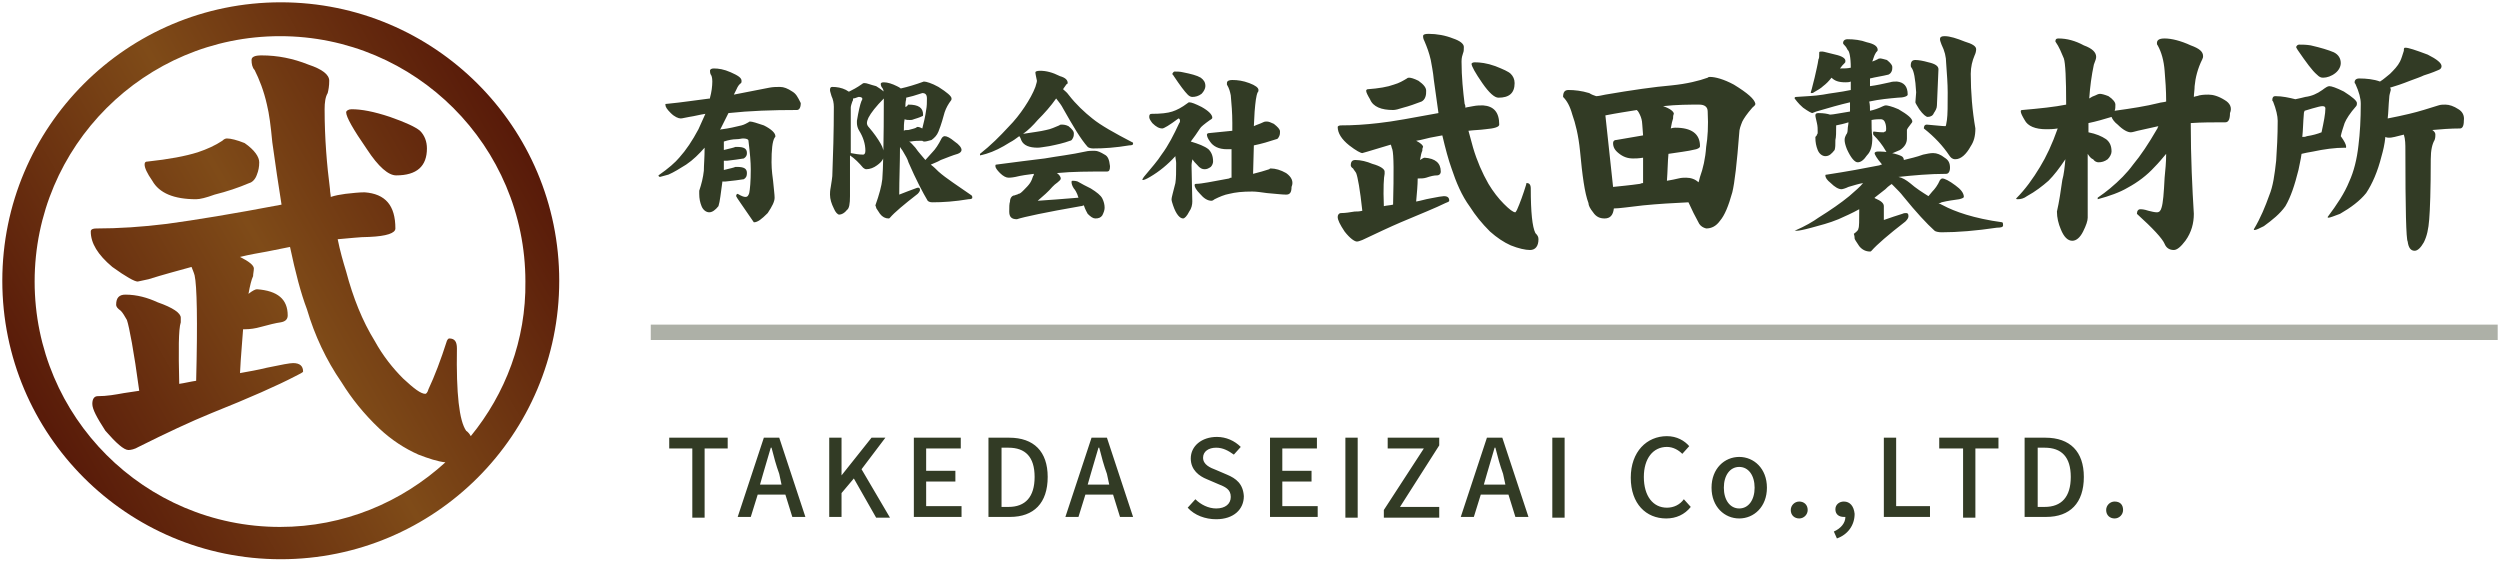 <?xml version="1.0" encoding="utf-8"?>
<!-- Generator: Adobe Illustrator 26.0.3, SVG Export Plug-In . SVG Version: 6.00 Build 0)  -->
<svg version="1.1" id="レイヤー_1" xmlns="http://www.w3.org/2000/svg" xmlns:xlink="http://www.w3.org/1999/xlink" x="0px"
	 y="0px" viewBox="0 0 325 73" style="enable-background:new 0 0 325 73;" xml:space="preserve">
<style type="text/css">
	.st0{fill:url(#SVGID_1_);}
	.st1{fill:#323B25;}
	.st2{opacity:0.4;fill:none;stroke:#323B25;stroke-width:2;stroke-miterlimit:10;}
</style>
<linearGradient id="SVGID_1_" gradientUnits="userSpaceOnUse" x1="5.102" y1="54.615" x2="67.854" y2="18.385">
	<stop  offset="0" style="stop-color:#581A09"/>
	<stop  offset="0.5" style="stop-color:#7F4B18"/>
	<stop  offset="1" style="stop-color:#581A09"/>
</linearGradient>
<path class="st0" d="M50.7,15.2c-2.1-0.7-3.7-1-5-1c-0.4,0-0.7,0.2-0.7,0.4c0,0.6,0.9,2.2,2.7,4.8c1.5,2.3,2.8,3.4,3.8,3.4
	c2.7,0,4-1.2,4-3.5c0-0.9-0.3-1.7-0.9-2.3C54,16.5,52.7,15.9,50.7,15.2z M29.5,18c-0.2,0-0.4,0.1-0.6,0.3c-0.9,0.6-2,1.1-3.2,1.5
	c-1.6,0.5-3.7,0.9-6.5,1.2c-0.3,0-0.4,0.1-0.4,0.4c0,0.4,0.3,1.1,1,2.1c0.9,1.6,2.8,2.4,5.7,2.4c0.5,0,1.3-0.2,2.4-0.6
	c1.6-0.4,3.1-0.9,4.5-1.5c0.4-0.1,0.8-0.5,1-1.1c0.2-0.5,0.3-1,0.3-1.6c0-0.7-0.6-1.6-1.9-2.5C30.8,18.2,30,18,29.5,18z M36.5,0.3
	c-20,0-36.2,16.2-36.2,36.2s16.2,36.2,36.2,36.2s36.2-16.2,36.2-36.2S56.5,0.3,36.5,0.3z M61.2,56.7c-0.1-0.2-0.3-0.5-0.6-0.7
	c-0.9-1.3-1.3-4.8-1.2-10.7c0-0.9-0.3-1.3-1-1.3c-0.1,0-0.2,0.1-0.3,0.3c-0.8,2.5-1.6,4.6-2.4,6.3c-0.1,0.4-0.3,0.6-0.4,0.6
	c-0.6,0-1.5-0.7-2.9-2c-1.3-1.3-2.6-2.9-3.7-4.9c-1.6-2.6-2.8-5.6-3.7-9c-0.4-1.3-0.8-2.7-1.1-4.2c1.4-0.1,2.8-0.3,4.1-0.3
	c2.3-0.1,3.4-0.5,3.4-1.1c0-3-1.3-4.5-4-4.7c-0.7,0-1.6,0.1-2.5,0.2c-0.7,0.1-1.3,0.2-1.9,0.4c0-0.3-0.1-0.6-0.1-1
	c-0.4-3.1-0.7-6.6-0.7-10.4c0-0.9,0.1-1.6,0.4-2.1c0.1-0.4,0.2-0.9,0.2-1.6c0-0.8-0.9-1.5-2.7-2.1c-2-0.8-4-1.2-6.1-1.2
	c-0.9,0-1.3,0.2-1.3,0.6c0,0.5,0.1,1,0.4,1.3c0.6,1.2,1.2,2.7,1.6,4.5c0.3,1.2,0.5,2.8,0.7,4.9c0.4,2.9,0.8,5.6,1.2,8.1
	c-6.3,1.2-11.2,2-14.9,2.5c-3.2,0.4-6.3,0.6-9.2,0.6c-0.4,0-0.7,0.1-0.7,0.4c0,1.5,0.9,3,2.8,4.6c1.8,1.3,2.9,1.9,3.3,1.9l1.4-0.3
	c1.9-0.6,3.8-1.1,5.6-1.6c0.1,0.3,0.3,0.7,0.4,1.1c0.3,1.3,0.4,5.9,0.2,13.7c-0.7,0.1-1.5,0.3-2.2,0.4c-0.1-4.4-0.1-7.1,0.2-8v-0.6
	c0-0.6-1-1.3-3-2c-1.3-0.6-2.7-1-4.2-1c-0.8,0-1.2,0.4-1.2,1.3c0,0.3,0.2,0.5,0.6,0.8c0.3,0.3,0.5,0.7,0.8,1.2
	c0.3,0.9,0.9,4,1.6,9.2c-0.7,0.1-1.4,0.2-2,0.3c-1.1,0.2-2.2,0.4-3.4,0.4c-0.4,0-0.7,0.3-0.7,1c0,0.7,0.6,1.8,1.7,3.5
	c1.4,1.6,2.4,2.5,3,2.5c0.3,0,0.8-0.1,1.3-0.4c3.6-1.8,6.8-3.3,9.5-4.4c5-2,8.6-3.6,10.9-4.8c0.6-0.3,1-0.5,1-0.6
	c0-0.7-0.4-1.1-1.3-1.1c-0.4,0-1.5,0.2-3.4,0.6c-1.2,0.3-2.4,0.5-3.5,0.7c0.1-2.2,0.3-4.1,0.4-5.7c0.1,0,0.2,0,0.3,0
	c0.6,0,1.3-0.1,2-0.3c1.1-0.3,1.9-0.5,2.6-0.6c0.6-0.1,0.9-0.4,0.9-0.9c0-2.1-1.3-3.2-4-3.4c-0.2,0-0.6,0.2-1.1,0.6
	c0.2-1.1,0.4-1.9,0.6-2.3c0-0.3,0.1-0.7,0.1-1c0-0.4-0.6-0.9-1.8-1.5c1.2-0.3,2.4-0.5,3.5-0.7c1-0.2,2-0.4,3-0.6
	c0.7,3.3,1.4,6,2.2,8.1c1,3.4,2.5,6.6,4.5,9.5c1.3,2.1,2.9,4.1,4.9,6c1.6,1.5,3.3,2.6,5.1,3.4c1.3,0.5,2.5,0.9,3.5,1
	c-5.7,5.2-13.2,8.4-21.5,8.4c-17.6,0-31.9-14.3-31.9-31.9c0-17.6,14.3-31.9,31.9-31.9c17.6,0,31.9,14.3,31.9,31.9
	C68.4,44.2,65.7,51.2,61.2,56.7z"/>
<path class="st1" d="M103,11.9c-0.6-0.4-1.1-0.6-1.6-0.6c-0.4,0-0.9,0-1.4,0.1c-1.6,0.3-3.1,0.6-4.6,0.9c0.1-0.2,0.2-0.4,0.3-0.6
	c0.1-0.2,0.2-0.5,0.5-0.8c0.2-0.1,0.2-0.2,0.2-0.4c0-0.4-0.5-0.7-1.4-1.1c-0.9-0.4-1.6-0.5-2.2-0.5c-0.3,0-0.5,0.1-0.5,0.3
	c0,0.1,0,0.3,0.1,0.5c0.1,0.1,0.2,0.4,0.2,0.9c0,0.6-0.1,1.4-0.3,2.1c0,0,0,0.1,0,0.1c-1.7,0.2-3.5,0.5-5.6,0.7
	c-0.2,0-0.2,0-0.2,0.1c0,0.3,0.2,0.6,0.7,1.1c0.5,0.5,1,0.7,1.3,0.7c0.2,0,0.5-0.1,1.1-0.2c0.7-0.1,1.4-0.3,2.1-0.4
	c-0.3,0.7-0.6,1.3-0.9,2c-0.8,1.5-1.6,2.7-2.5,3.7c-0.5,0.6-1.4,1.4-2.7,2.3c0,0.1,0.1,0.2,0.2,0.2l1.1-0.3c0.7-0.3,1.5-0.8,2.3-1.3
	c0.9-0.6,1.7-1.4,2.4-2.2c0,1.3-0.1,2.3-0.1,3c-0.1,0.9-0.3,1.7-0.6,2.6c0,0.2,0,0.3,0,0.4c0,0.6,0.1,1.1,0.3,1.6
	c0.2,0.5,0.6,0.8,1,0.8c0.4,0,0.8-0.3,1.2-0.8c0.2-0.6,0.3-1.7,0.5-3.1c0,0,0,0,0-0.1c0.1,0,0.1,0,0.2,0c0.1,0,0.1,0,0.2,0
	c1-0.1,1.8-0.2,2.4-0.3c0.3-0.2,0.4-0.4,0.4-0.8c0-0.6-0.4-0.8-1.3-0.8c-0.1,0-0.2,0-0.2,0c-0.2,0.1-0.7,0.2-1.5,0.4
	c0-0.4,0-0.7,0-1.2c0.1,0,0.2,0,0.2,0c0.1,0,0.1,0,0.2,0c0.9-0.1,1.6-0.2,2.2-0.3c0.3-0.2,0.4-0.4,0.4-0.7c0-0.6-0.4-0.8-1.3-0.8
	c-0.1,0-0.1,0-0.2,0c-0.2,0.1-0.7,0.2-1.5,0.4c0,0,0-0.1,0-0.1c0-0.3,0-0.7,0-1c0.6-0.2,1.2-0.3,1.6-0.3c0.4,0,0.7-0.1,0.9-0.1
	c0.4,0,0.7,0.1,0.7,0.3c0.2,1.6,0.3,2.8,0.3,3.7c0,1.6-0.1,2.6-0.2,3.1c-0.1,0.3-0.2,0.5-0.5,0.5c-0.2,0-0.5-0.1-1-0.4
	c-0.1,0-0.2,0.1-0.2,0.3c0,0.1,0.8,1.2,2.3,3.4c0.5,0,1-0.4,1.8-1.2c0.6-0.9,0.9-1.5,0.9-2c0-0.4-0.1-1.1-0.2-2.2
	c-0.2-1.4-0.2-2.2-0.2-2.4c0-1.6,0.1-2.7,0.4-3.2c0.1-0.1,0.1-0.1,0.1-0.2c0-0.4-0.5-0.9-1.5-1.4c-0.9-0.3-1.5-0.5-1.8-0.5
	c0,0-0.1,0-0.2,0.1c-0.2,0.1-0.5,0.3-0.9,0.4c-0.8,0.2-1.7,0.4-2.5,0.5c-0.1,0-0.2,0-0.3,0.1c0.3-0.6,0.7-1.4,1.1-2.2
	c2.8-0.3,5.7-0.4,8.9-0.4c0.3,0,0.5-0.3,0.5-0.9C103.7,12.6,103.5,12.2,103,11.9z M114.9,20.1c0-0.4-0.1-0.9-0.4-1.4
	c-0.4-0.7-0.9-1.4-1.5-2.1c-0.2-0.2-0.3-0.4-0.3-0.6c0-0.2,0.1-0.5,0.2-0.7c0.3-0.6,1-1.5,2-2.5c0.1-0.1,0.2-0.3,0.2-0.5
	c0-0.3-0.4-0.6-1.2-1.1c-0.8-0.2-1.2-0.4-1.5-0.4c-0.1,0-0.2,0-0.3,0.1c-0.7,0.5-1.3,0.8-1.7,1c0,0,0,0-0.1,0
	c-0.1-0.1-0.2-0.1-0.3-0.2c-0.6-0.3-1.2-0.4-1.8-0.4c-0.2,0-0.3,0.1-0.3,0.4c0,0.2,0.1,0.4,0.2,0.8c0.2,0.4,0.3,0.9,0.3,1.4
	c0,3.3-0.1,6.3-0.2,9c0,0.2-0.1,0.7-0.2,1.4c-0.1,0.5-0.1,0.8-0.1,1c0,0.6,0.2,1.2,0.5,1.8c0.2,0.5,0.5,0.8,0.7,0.8
	c0.3,0,0.7-0.2,1-0.6c0.3-0.2,0.4-0.8,0.4-1.8c0-1.8,0-3.6,0-5.4c0,0,0,0.1,0,0.1c0.6,0.4,1.2,1,1.7,1.6c0.1,0.1,0.3,0.2,0.4,0.2
	c0.5,0,1-0.2,1.4-0.5C114.7,21,114.9,20.6,114.9,20.1z M112.2,20.1c-0.5,0-1.1-0.1-1.6-0.2c0-1.9,0-3.9,0-5.9c0-0.2,0.1-0.5,0.2-0.8
	c0.1-0.1,0.1-0.3,0.1-0.4c0.2,0,0.4-0.1,0.7-0.2c0.1,0,0.1,0,0.1,0c0.2,0,0.4,0.1,0.4,0.2c0,0.1,0,0.2-0.1,0.3
	c-0.2,0.5-0.4,1.4-0.6,2.6c0,0.1,0,0.2,0,0.3c0,0.3,0.1,0.7,0.3,1c0.5,0.8,0.8,1.7,0.8,2.6C112.5,19.9,112.4,20.1,112.2,20.1z
	 M122,22.3c-0.3-0.3-0.6-0.6-1-0.9c0.4-0.2,0.8-0.3,1.3-0.6c0.8-0.3,1.5-0.6,2.2-0.8c0.3-0.1,0.5-0.3,0.5-0.5c0-0.3-0.3-0.7-0.9-1.1
	c-0.6-0.5-1-0.7-1.3-0.7c-0.1,0-0.3,0.1-0.4,0.3c-0.4,0.8-0.8,1.4-1.2,1.8c-0.3,0.3-0.6,0.7-0.9,1c-0.4-0.5-0.9-1-1.3-1.6
	c-0.3-0.3-0.5-0.6-0.8-0.8c0.1,0,0.1,0,0.2,0c0.5-0.1,1-0.1,1.5-0.1c0.1,0.1,0.2,0.1,0.3,0.1c0.2,0,0.5-0.1,0.9-0.2
	c0.4-0.3,0.7-0.6,0.9-1.1c0.4-1,0.6-1.8,0.8-2.5c0.2-0.6,0.5-1.1,0.8-1.5c0.1-0.1,0.1-0.2,0.1-0.3c0-0.3-0.6-0.8-1.7-1.5
	c-0.9-0.5-1.6-0.7-1.9-0.7c-1.1,0.4-2.1,0.7-3,0.9c-0.1-0.1-0.3-0.2-0.5-0.3c-0.6-0.3-1.2-0.5-1.7-0.5c-0.3,0-0.4,0.1-0.4,0.2
	c0,0.1,0,0.2,0.1,0.4c0.2,0.2,0.3,0.5,0.3,0.9c0,6.3-0.1,10-0.2,11.1c-0.1,0.9-0.4,2-0.9,3.4c0.1,0.2,0.1,0.3,0.1,0.3
	c0,0.1,0.2,0.3,0.5,0.8c0.3,0.4,0.7,0.6,1.1,0.6c0.1,0,0.1,0,0.2-0.1c0.6-0.7,1.8-1.7,3.6-3.1c0.2-0.2,0.3-0.4,0.3-0.5
	c0-0.2-0.1-0.3-0.2-0.3c-0.1,0-0.2,0-0.4,0.1c-0.6,0.2-1.3,0.5-2.1,0.8c0-2,0.1-4.1,0.1-6.2c0.1,0.2,0.3,0.4,0.4,0.6
	c0.3,0.5,0.6,1,0.7,1.4c1,2.3,1.9,4,2.5,5c0.1,0.1,0.3,0.2,0.6,0.2c1.4,0,2.9-0.1,4.7-0.4c0.4,0,0.5-0.1,0.5-0.2
	c0-0.1,0-0.2-0.1-0.3C124.6,24.2,123,23.2,122,22.3z M117.5,17c0-0.5,0-1,0.1-1.5c0.2,0.1,0.5,0.1,0.7,0.1c0.1,0,0.3,0,0.5-0.1
	c0.3-0.1,0.7-0.2,1.1-0.4c0.1,0,0.1-0.1,0.1-0.2c0-0.9-0.6-1.3-1.9-1.3c0,0-0.1,0-0.1,0.1c-0.1,0.1-0.2,0.2-0.3,0.2
	c0-0.3,0-0.6,0.1-1c0-0.1,0-0.2,0-0.2c0.5-0.1,1.2-0.3,2.1-0.6c0.4,0,0.6,0.2,0.6,0.7c0,0.5,0,1-0.1,1.5c-0.1,0.8-0.3,1.6-0.5,2.4
	c-0.2-0.1-0.4-0.2-0.6-0.2c-0.1,0-0.1,0-0.2,0.1c-0.2,0.1-0.6,0.2-1,0.3C117.8,16.9,117.6,16.9,117.5,17z M142,15.4
	c-1-0.8-2.1-1.8-3.1-3.1c-0.2-0.3-0.5-0.5-0.7-0.7c0.1-0.2,0.3-0.4,0.4-0.6c0.1-0.1,0.2-0.1,0.2-0.2c0-0.4-0.3-0.7-1-0.9
	c-1-0.5-1.8-0.7-2.6-0.7c-0.4,0-0.6,0.1-0.6,0.2c0,0.2,0.1,0.6,0.2,1.1c0,0.2-0.1,0.4-0.2,0.8c-0.3,0.8-0.8,1.7-1.4,2.6
	c-0.6,0.9-1.3,1.8-2.1,2.6c-1.1,1.2-2.3,2.4-3.7,3.5v0.2c0.1,0,0.4-0.1,0.8-0.2c1-0.3,2-0.8,3.1-1.5c0.4-0.2,0.8-0.5,1.2-0.8
	c0.1,0.1,0.2,0.3,0.3,0.6c0.3,0.6,1,0.9,2.1,0.9c0.3,0,0.8-0.1,1.5-0.2c1-0.2,1.9-0.4,2.7-0.7c0.2,0,0.3-0.2,0.4-0.4
	c0.1-0.2,0.1-0.4,0.1-0.6c0-0.2-0.2-0.5-0.7-0.9c-0.4-0.2-0.7-0.2-0.9-0.2c-0.1,0-0.2,0-0.3,0.1c-0.5,0.2-1.1,0.5-1.7,0.6
	c-0.8,0.2-1.8,0.3-3,0.5c0.7-0.5,1.3-1.1,1.9-1.8c0.9-0.9,1.7-1.8,2.4-2.8c0.4,0.5,0.7,0.9,0.9,1.3c1.3,2.3,2.3,4,3.2,5
	c0.1,0.1,0.4,0.2,0.7,0.2c1.4,0,2.9-0.1,4.7-0.4c0.4,0,0.5-0.1,0.5-0.2c0-0.1,0-0.2-0.1-0.2C144.9,17.3,143.1,16.3,142,15.4z
	 M143.6,20.1c-0.5-0.3-0.9-0.5-1.3-0.5c-0.4,0-0.8,0-1.2,0.1c-1.8,0.4-3.6,0.6-5.3,0.9c-1.8,0.2-3.9,0.5-6.3,0.8
	c-0.1,0-0.1,0.1-0.1,0.2c0,0.2,0.2,0.5,0.6,0.9c0.4,0.4,0.8,0.6,1.1,0.6c0.1,0,0.4,0,0.9-0.1c0.8-0.2,1.6-0.3,2.4-0.4
	c0,0.1,0,0.2-0.1,0.3c-0.1,0.3-0.2,0.6-0.4,0.9c-0.2,0.3-0.5,0.6-0.8,0.9c-0.3,0.3-0.5,0.5-0.7,0.5c-0.1,0.1-0.3,0.1-0.5,0.2
	c-0.3,0-0.6,0.3-0.6,0.8c-0.1,0.3-0.1,0.7-0.1,1.3c0,0.7,0.3,1,1,1c0.9-0.3,3.7-0.9,8.3-1.7c0.2,0,0.3-0.1,0.4-0.1
	c0.2,0.6,0.4,0.9,0.5,1.1c0.4,0.4,0.7,0.6,1,0.6c0.4,0,0.7-0.1,0.9-0.4c0.2-0.4,0.3-0.7,0.3-1c0-0.4-0.1-0.8-0.3-1.2
	c-0.2-0.4-0.7-0.8-1.5-1.3c-0.6-0.3-1.2-0.6-1.7-0.9c-0.3-0.1-0.5-0.1-0.7-0.1c-0.1,0-0.1,0.1-0.1,0.2c0,0.2,0.1,0.5,0.3,0.8
	c0.1,0.1,0.4,0.5,0.6,1.2c-2.2,0.2-4,0.3-5.3,0.4c0.7-0.6,1.4-1.2,1.9-1.8c0.2-0.2,0.4-0.4,0.7-0.6c0.2-0.2,0.4-0.3,0.4-0.5
	c0-0.2-0.2-0.5-0.5-0.7c2-0.2,4.2-0.2,6.5-0.2c0.3,0,0.4-0.2,0.4-0.7C144.2,20.7,144,20.3,143.6,20.1z M156.6,22
	c0.3,0,0.5-0.1,0.8-0.3c0.2-0.2,0.3-0.5,0.3-0.7c0-0.7-0.2-1.2-0.6-1.6c-0.5-0.4-1.3-0.7-2.3-1c0,0,0,0,0,0c0.4-0.5,0.8-1.1,1.2-1.7
	c0.1-0.2,0.6-0.6,1.3-1.1c0.2-0.1,0.3-0.2,0.3-0.3c0-0.4-0.5-0.9-1.4-1.4c-0.8-0.4-1.3-0.6-1.6-0.6c0,0-0.1,0-0.2,0.1
	c-0.8,0.6-1.4,0.9-2,1.1c-0.6,0.2-1.5,0.3-2.7,0.3c-0.2,0-0.3,0.1-0.3,0.4c0,0.2,0.1,0.4,0.4,0.8c0.5,0.5,0.9,0.7,1.3,0.7
	c0.2,0,0.9-0.4,2.1-1.3c0.1,0,0.2,0.1,0.2,0.3c0,0.1,0,0.2-0.1,0.3c-0.7,1.5-1.4,2.9-2.3,4.1c-0.5,0.8-1.3,1.7-2.3,2.9
	c-0.1,0.2-0.2,0.3-0.2,0.3c0,0.1,0.1,0.1,0.1,0.1c0.1,0,0.4-0.1,0.9-0.4c1.2-0.7,2.3-1.6,3.3-2.7c0,0.3,0.1,0.6,0.1,0.9
	c0,1.1,0,2-0.1,2.6c-0.3,1.2-0.5,1.9-0.5,2.1c0,0.2,0.1,0.5,0.2,0.8c0.4,1.2,0.9,1.7,1.3,1.7c0.2,0,0.5-0.3,0.8-0.9
	c0.3-0.4,0.4-0.9,0.4-1.3l-0.1-4.7c0,0,0-0.3,0.1-0.7c0,0,0-0.1,0-0.1c0.2,0.3,0.4,0.5,0.6,0.7C156,21.9,156.3,22,156.6,22z
	 M154.4,12.3c0.2,0.2,0.4,0.3,0.6,0.3c0.4,0,0.8-0.1,1.2-0.4c0.3-0.3,0.5-0.7,0.5-1c0-0.5-0.2-0.8-0.6-1.1c-0.5-0.3-1.3-0.5-2.3-0.7
	c-0.4-0.1-0.8-0.1-1.1-0.1c-0.1,0-0.2,0.1-0.3,0.3c0,0.1,0.1,0.1,0.2,0.3C153.4,11.1,154,11.9,154.4,12.3z M167.2,22.5
	c-0.7-0.4-1.4-0.6-2-0.6c-0.1,0-0.1,0-0.2,0.1c-0.6,0.2-1.3,0.4-2.1,0.6l0.1-3.7c1-0.2,2-0.5,2.9-0.8c0.2,0,0.3-0.2,0.4-0.4
	c0.1-0.2,0.1-0.4,0.1-0.6c0-0.3-0.3-0.6-0.8-1c-0.4-0.2-0.7-0.3-0.9-0.3c-0.2,0-0.3,0-0.5,0.1c-0.4,0.2-0.8,0.3-1.2,0.5l0.1-1.9
	c0.1-1.2,0.2-2.1,0.4-2.5c0.1-0.1,0.1-0.2,0.1-0.3c0-0.3-0.4-0.6-1.2-0.9c-0.8-0.3-1.5-0.4-2.2-0.4c-0.4,0-0.7,0.1-0.7,0.4
	c0,0,0,0.1,0,0.2c0.3,0.5,0.4,0.9,0.5,1.4c0.1,1.1,0.2,2.3,0.2,3.6V17c-0.9,0.1-1.9,0.2-3,0.3c-0.2,0-0.3,0.1-0.3,0.2
	c0,0.2,0.1,0.5,0.4,0.9c0.4,0.6,1.1,1,2.2,1c0.2,0,0.4,0,0.6,0l0,3.7c-0.1,0-0.2,0-0.3,0.1c-2.2,0.4-3.6,0.7-4.3,0.7
	c-0.2,0-0.2,0.1-0.2,0.2c0,0.2,0.2,0.6,0.7,1.1c0.5,0.6,1,0.9,1.5,0.9c0.1,0,0.3-0.1,0.4-0.2c0.6-0.3,1.3-0.6,1.9-0.7
	c0.8-0.2,1.7-0.3,3-0.3c0.5,0,1.2,0.1,1.9,0.2c1.2,0.1,2,0.2,2.5,0.2c0.5,0,0.7-0.3,0.7-1C168.2,23.6,167.9,23,167.2,22.5z
	 M194.8,12.7c1.4,0,2.1-0.6,2.1-1.9c0-0.5-0.2-0.9-0.5-1.2c-0.3-0.3-1-0.6-2-1c-1.1-0.4-2-0.5-2.7-0.5c-0.2,0-0.4,0.1-0.4,0.2
	c0,0.3,0.5,1.2,1.4,2.5C193.6,12.1,194.3,12.7,194.8,12.7z M199,24.5c0-0.5-0.2-0.7-0.5-0.7c-0.1,0-0.1,0.1-0.1,0.2
	c-0.4,1.3-0.8,2.4-1.2,3.3c-0.1,0.2-0.2,0.3-0.2,0.3c-0.3,0-0.8-0.4-1.5-1.1c-0.7-0.7-1.4-1.6-2-2.6c-0.8-1.4-1.5-3-2-4.7
	c-0.2-0.7-0.4-1.5-0.6-2.2c0.8-0.1,1.5-0.1,2.2-0.2c1.2-0.1,1.8-0.3,1.8-0.6c0-1.6-0.7-2.4-2.1-2.5c-0.4,0-0.8,0-1.3,0.1
	c-0.4,0.1-0.7,0.1-1,0.2c0-0.2,0-0.3-0.1-0.5c-0.2-1.6-0.4-3.5-0.4-5.5c0-0.5,0.1-0.8,0.2-1.1c0.1-0.2,0.1-0.5,0.1-0.8
	c0-0.4-0.5-0.8-1.4-1.1c-1-0.4-2.1-0.6-3.2-0.6c-0.5,0-0.7,0.1-0.7,0.3c0,0.3,0.1,0.5,0.2,0.7c0.3,0.7,0.6,1.5,0.8,2.4
	c0.1,0.6,0.3,1.5,0.4,2.6c0.2,1.5,0.4,2.9,0.6,4.3c-3.3,0.6-5.9,1.1-7.8,1.3c-1.7,0.2-3.3,0.3-4.9,0.3c-0.2,0-0.4,0.1-0.4,0.2
	c0,0.8,0.5,1.6,1.5,2.4c0.9,0.7,1.5,1,1.7,1l0.7-0.2c1-0.3,2-0.6,3-0.9c0.1,0.2,0.1,0.4,0.2,0.6c0.2,0.7,0.2,3.1,0.1,7.2
	c-0.4,0.1-0.8,0.1-1.2,0.2c-0.1-2.4,0-3.8,0.1-4.2v-0.3c0-0.3-0.5-0.7-1.6-1c-0.7-0.3-1.5-0.5-2.2-0.5c-0.4,0-0.6,0.2-0.6,0.7
	c0,0.1,0.1,0.3,0.3,0.4c0.1,0.2,0.3,0.4,0.4,0.6c0.2,0.5,0.5,2.1,0.8,4.9c-0.4,0.1-0.7,0.1-1,0.1c-0.6,0.1-1.2,0.2-1.8,0.2
	c-0.2,0-0.4,0.2-0.4,0.5c0,0.4,0.3,1,0.9,1.9c0.7,0.9,1.3,1.3,1.6,1.3c0.2,0,0.4-0.1,0.7-0.2c1.9-0.9,3.6-1.7,5-2.3
	c2.6-1.1,4.6-1.9,5.8-2.5c0.3-0.1,0.5-0.2,0.5-0.3c0-0.4-0.2-0.6-0.7-0.6c-0.2,0-0.8,0.1-1.8,0.3c-0.6,0.1-1.2,0.3-1.8,0.4
	c0.1-1.1,0.2-2.2,0.2-3c0,0,0.1,0,0.1,0c0.3,0,0.7,0,1-0.1c0.6-0.2,1-0.3,1.4-0.3c0.3,0,0.5-0.2,0.5-0.5c0-1.1-0.7-1.7-2.1-1.8
	c-0.1,0-0.3,0.1-0.6,0.3c0.1-0.6,0.2-1,0.3-1.2c0-0.2,0-0.3,0.1-0.5c0-0.2-0.3-0.5-0.9-0.8c0.7-0.1,1.3-0.3,1.8-0.4
	c0.5-0.1,1.1-0.2,1.6-0.3c0.4,1.7,0.8,3.2,1.2,4.3c0.6,1.8,1.3,3.5,2.4,5c0.7,1.1,1.5,2.1,2.6,3.2c0.9,0.8,1.8,1.4,2.7,1.8
	c1,0.4,1.9,0.6,2.5,0.6c0.7,0,1.1-0.5,1.1-1.4c0-0.3-0.1-0.5-0.4-0.8C199.2,29.5,199,27.6,199,24.5z M181.1,14.3
	c0.3,0,0.7-0.1,1.3-0.3c0.8-0.2,1.6-0.5,2.4-0.8c0.2-0.1,0.4-0.3,0.5-0.6c0.1-0.3,0.1-0.5,0.1-0.8c0-0.4-0.3-0.8-1-1.3
	c-0.6-0.3-1-0.4-1.2-0.4c-0.1,0-0.2,0-0.3,0.1c-0.5,0.3-1,0.6-1.7,0.8c-0.8,0.3-2,0.5-3.4,0.6c-0.1,0-0.2,0.1-0.2,0.2
	c0,0.2,0.2,0.6,0.5,1.1C178.5,13.9,179.6,14.3,181.1,14.3z M225.4,11c-1.3-0.7-2.4-1-3.1-1c-0.1,0-0.2,0-0.3,0.1
	c-1.1,0.4-2.7,0.8-4.7,1c-2.3,0.2-5.1,0.6-8.6,1.2c-0.5,0.1-0.9,0.2-1.2,0.2c-0.3-0.1-0.6-0.2-0.9-0.4c-1-0.3-1.9-0.4-2.7-0.4
	c-0.5,0-0.7,0.3-0.7,0.9c0.5,0.5,0.9,1.2,1.2,2.3c0.4,1.1,0.8,2.7,1,4.7c0.3,3.2,0.6,5.5,1.1,6.8c0,0.3,0.2,0.7,0.6,1.2
	c0.4,0.6,0.9,0.8,1.5,0.8c0.7,0,1.1-0.4,1.2-1.3c0.7,0,2-0.2,3.8-0.4c2-0.2,3.9-0.3,5.9-0.4c0.4,0.9,0.9,1.9,1.4,2.8
	c0.2,0.3,0.5,0.5,0.9,0.6c0.7,0,1.3-0.3,1.8-1c0.6-0.7,1.1-1.9,1.6-3.7c0.3-1.2,0.6-3.8,0.9-7.7c0-0.5,0.2-1,0.4-1.5
	c0.2-0.4,0.6-1,1.3-1.8c0.2-0.2,0.4-0.3,0.4-0.5C228.1,12.9,227.2,12.1,225.4,11z M213.6,23.8c-0.1,0-0.2,0-0.4,0.1
	c-1.4,0.2-2.6,0.3-3.5,0.4l-1-9.3c1.5-0.3,2.9-0.5,4.1-0.7c0,0,0,0.1,0.1,0.1c0.2,0.3,0.4,0.7,0.5,1.1c0.1,0.3,0.1,1,0.2,2.1
	c-1.1,0.2-2.3,0.4-3.5,0.6c-0.3,0-0.4,0.2-0.4,0.4c0,0.5,0.2,0.9,0.7,1.3c0.6,0.5,1.2,0.7,1.9,0.7c0.3,0,0.7,0,1.3-0.1
	C213.6,21.4,213.6,22.6,213.6,23.8z M221.8,19.1c-0.1,1.5-0.4,2.8-0.8,3.9c-0.1,0.3-0.1,0.5-0.2,0.7c-0.4-0.4-1-0.6-1.6-0.6
	c-0.3,0-0.6,0-1,0.1c-0.4,0.1-0.9,0.2-1.5,0.3c0.1-1.3,0.1-2.5,0.2-3.5c1.2-0.2,2.4-0.3,3.6-0.6c0.3-0.1,0.5-0.2,0.5-0.4
	c0-1.6-1.1-2.4-3.2-2.4c-0.1,0-0.3,0-0.6,0.1c0.1-0.6,0.2-1,0.3-1.3c0-0.2,0-0.4,0.1-0.6c0-0.3-0.5-0.7-1.4-1
	c1.8-0.2,3.4-0.2,4.7-0.2c0.7,0,1.1,0.3,1.1,0.9C222.1,16.4,222,17.9,221.8,19.1z M234.4,14c0.7,0.5,1.1,0.7,1.2,0.7l0.5-0.2
	c1.7-0.5,3.1-0.9,4.4-1.2c0,0.4,0,0.8,0,1.2c-1.3,0.2-2.2,0.4-2.6,0.4c-0.3-0.1-0.8-0.2-1.5-0.2c-0.3,0-0.4,0.1-0.4,0.3
	c0,0.2,0.1,0.5,0.2,1c0.1,0.4,0.1,0.8,0.1,1.2c0,0.1,0,0.2-0.1,0.3c0,0.1-0.1,0.2-0.2,0.3c0,0,0,0,0,0.1c0,0.6,0.1,1.1,0.3,1.6
	c0.2,0.5,0.6,0.8,1,0.8c0.5,0,0.8-0.3,1.2-0.8c0.1-0.3,0.1-0.7,0.1-1.3c0.1-0.4,0.1-1,0.1-1.8c0,0,0-0.1,0-0.1
	c0.5-0.1,1-0.2,1.6-0.4c0,0.3-0.1,0.6-0.1,0.9c0,0.4-0.1,0.6-0.2,0.7c-0.1,0.2-0.2,0.4-0.2,0.7c0,0.3,0.1,0.7,0.3,1.2
	c0.5,1.1,1,1.7,1.4,1.7c0.4,0,0.8-0.3,1.2-0.9c0.5-0.5,0.7-1.2,0.7-2.3c-0.1-0.8-0.1-1.6-0.1-2.3c0.5-0.1,0.9-0.1,1.2-0.1
	c0.2,0,0.4,0.1,0.5,0.3c0.1,0.2,0.2,0.5,0.2,0.9c0,0.2,0,0.3-0.1,0.4c-0.1,0-0.2,0.1-0.2,0.1c-0.2,0-0.6,0-1.3-0.1
	c-0.1,0-0.1,0.1-0.1,0.2c0,0.1,0,0.2,0.1,0.3c0.5,0.5,1.1,1.2,1.6,2.1c0.1,0.2,0.2,0.3,0.4,0.3c0.3,0,0.7-0.2,1.4-0.5
	c0.6-0.4,0.9-0.9,0.9-1.5v-1.1c0-0.1,0.2-0.4,0.6-0.9c0.1-0.1,0.1-0.2,0.1-0.2c0-0.4-0.6-0.9-1.8-1.6c-0.9-0.4-1.5-0.5-1.6-0.5
	c-0.1,0-0.2,0-0.4,0.1c-0.6,0.3-1.2,0.5-1.7,0.6c0-0.4,0-0.8-0.1-1.2c1.4-0.3,2.6-0.4,3.7-0.5c0.8,0,1.3-0.2,1.3-0.4
	c0-1.1-0.5-1.6-1.4-1.7c-0.3,0-0.6,0-0.9,0.1c-0.9,0.2-1.8,0.4-2.6,0.5c0-0.4,0-0.7,0-1c0.8-0.2,1.6-0.3,2.4-0.5
	c0.2-0.1,0.3-0.2,0.4-0.4c0.1-0.2,0.1-0.4,0.1-0.6c0-0.2-0.2-0.5-0.7-0.9c-0.4-0.1-0.7-0.2-0.8-0.2c-0.1,0-0.3,0-0.4,0.1
	c-0.2,0.1-0.4,0.2-0.7,0.3c0-0.1,0.1-0.2,0.1-0.3c0.1-0.3,0.2-0.6,0.4-0.9c0.1-0.1,0.2-0.2,0.2-0.3c0-0.5-0.5-0.8-1.4-1
	c-0.8-0.3-1.7-0.4-2.5-0.4c-0.4,0-0.6,0.2-0.6,0.5c0,0.1,0.1,0.2,0.2,0.3c0.2,0.2,0.3,0.4,0.4,0.6c0.2,0.1,0.4,0.9,0.4,2.3
	c-0.4,0.1-0.9,0.1-1.4,0.1c0.2-0.3,0.4-0.5,0.6-0.7c0.1-0.1,0.1-0.1,0.1-0.3c0-0.3-0.4-0.6-1.3-0.8c-0.9-0.2-1.5-0.4-1.7-0.4
	c-0.2,0-0.4,0-0.4,0.1c0,0.5,0,0.8-0.1,0.9c-0.1,0.7-0.3,1.5-0.5,2.4c-0.2,0.7-0.3,1.3-0.5,1.9c0,0.1,0,0.1,0.1,0.1
	c0.1,0,0.2,0,0.3-0.1c0.5-0.3,0.9-0.5,1.2-0.8c0.4-0.3,0.7-0.6,1.1-1.1c0.4,0.4,0.9,0.6,1.8,0.6c0.2,0,0.5,0,0.7-0.1
	c0,0.2,0,0.4,0,0.6c0,0.2,0,0.3,0,0.5c-1.4,0.3-2.6,0.4-3.6,0.6c-1.2,0.2-2.3,0.2-3.5,0.3c-0.2,0-0.2,0.1-0.2,0.2
	C233.4,12.9,233.7,13.4,234.4,14z M253,8.2c0.1,1.4,0.2,2.7,0.2,3.8c0,1.7,0,2.9-0.1,3.6c-0.1,0.5-0.1,0.8-0.2,0.8
	c-0.4,0-1.2-0.1-2.4-0.2c-0.3,0-0.4,0.2-0.4,0.5c1.4,1.1,2.5,2.3,3.3,3.5c0.2,0.3,0.4,0.5,0.8,0.5c0.7,0,1.4-0.6,2-1.7
	c0.4-0.6,0.6-1.3,0.6-2.3c-0.4-2.3-0.6-4.7-0.6-7.1c0-0.9,0.2-1.7,0.5-2.4c0.1-0.2,0.2-0.5,0.2-0.8c0-0.4-0.5-0.7-1.5-1
	c-1-0.4-1.9-0.7-2.6-0.7c-0.4,0-0.6,0.1-0.6,0.4c0,0.2,0.1,0.4,0.2,0.7C252.8,6.6,253,7.4,253,8.2z M249.1,12l-0.1,1.3
	c0,0.1,0.2,0.4,0.5,0.9c0.5,0.7,0.9,1,1.1,1c0.4,0,0.7-0.2,0.8-0.5c0.2-0.3,0.4-0.6,0.4-1l0.2-4.7c0-0.4-0.4-0.7-1.3-0.9
	c-0.7-0.2-1.3-0.3-1.7-0.3s-0.6,0.2-0.6,0.7c0,0.1,0,0.2,0.1,0.3C248.8,9.2,249,10.2,249.1,12z M252.6,26.7
	c-0.2-0.1-0.4-0.2-0.6-0.3c0.1,0,0.3,0,0.4-0.1c0.8-0.2,1.6-0.3,2.3-0.4c0.4-0.1,0.6-0.2,0.6-0.3c0-0.5-0.4-1-1.1-1.5
	c-0.8-0.6-1.4-0.9-1.7-0.9c-0.1,0-0.2,0.1-0.3,0.2c-0.3,0.7-0.7,1.2-1,1.5c-0.2,0.2-0.3,0.4-0.5,0.6c-0.8-0.5-1.6-1-2.4-1.7
	c-0.5-0.4-1-0.7-1.5-0.8c1.9-0.2,4-0.4,6.2-0.4c0.3,0,0.5-0.3,0.5-0.8c0-0.6-0.2-1-0.7-1.3c-0.5-0.4-1-0.6-1.5-0.6
	c-0.4,0-0.8,0.1-1.3,0.2c-0.8,0.3-1.7,0.5-2.5,0.7c0-0.2-0.1-0.4-0.3-0.5c-0.2-0.1-0.7-0.3-1.3-0.4c-0.7-0.2-1.3-0.2-1.8-0.2
	c-0.2,0-0.4,0.1-0.4,0.2c0,0.2,0.3,0.7,0.9,1.4c0,0.1,0.1,0.1,0.1,0.1c-0.1,0-0.2,0-0.4,0.1c-2,0.4-4.2,0.8-6.8,1.2
	c-0.1,0-0.2,0-0.2,0.1c0,0.3,0.2,0.6,0.7,1c0.5,0.5,1,0.8,1.4,0.8c0.1,0,0.5-0.1,0.9-0.3c0.7-0.2,1.3-0.4,1.9-0.5
	c-0.4,0.5-1,1-1.8,1.7c-1.1,0.9-2.4,1.8-4,2.8c-0.7,0.5-1.7,1.1-3.1,1.7h0.3c0.2,0,0.8-0.1,1.9-0.4c1.1-0.3,2.3-0.6,3.5-1.1
	c0.9-0.4,1.8-0.8,2.7-1.3c0,0,0,0.1,0,0.2c0,1.3,0,2.1-0.1,2.3c0,0.2-0.2,0.4-0.6,0.7c0.1,0.3,0.1,0.5,0.1,0.6c0,0.1,0.2,0.4,0.6,1
	c0.4,0.5,0.9,0.7,1.4,0.7c0.1,0,0.1,0,0.2-0.1c0.7-0.8,2.2-2.1,4.4-3.8c0.3-0.3,0.4-0.5,0.4-0.7c0-0.3-0.1-0.4-0.3-0.4
	c-0.1,0-0.3,0-0.5,0.1c-0.7,0.2-1.5,0.5-2.4,0.8v-1.8c0-0.4-0.4-0.7-1.1-1c0,0-0.1,0-0.1-0.1c0.5-0.4,0.9-0.7,1.4-1.1
	c0.2-0.2,0.4-0.4,0.7-0.6c0,0,0.1,0,0.1-0.1c0.1,0.1,0.2,0.2,0.3,0.3c0.5,0.5,0.9,0.9,1.2,1.3c1.7,2.1,3.1,3.6,4.1,4.5
	c0.1,0.1,0.5,0.2,0.9,0.2c2.1,0,4.5-0.2,7.2-0.6c0.6,0,0.8-0.1,0.8-0.3s0-0.3-0.1-0.4C256.6,28.4,254.1,27.5,252.6,26.7z M289.2,13
	c-0.8-0.5-1.5-0.7-2.1-0.7c-0.3,0-0.7,0-1.2,0.1c-0.2,0.1-0.5,0.1-0.7,0.2c0-0.4,0.1-0.9,0.1-1.4c0.1-1.1,0.4-2.3,1-3.5
	c0.1-0.2,0.1-0.3,0.1-0.4c0-0.6-0.5-1-1.6-1.4c-1.3-0.6-2.5-0.9-3.4-0.9c-0.7,0-1,0.2-1,0.6c0,0.1,0,0.2,0.1,0.3
	c0.5,0.9,0.8,2,0.9,3.3c0.1,1.2,0.2,2.5,0.2,4c-0.3,0.1-0.7,0.1-1,0.2c-1.6,0.4-3.5,0.7-5.7,1c0.1-0.2,0.1-0.5,0.1-0.8
	c0-0.3-0.3-0.7-0.9-1.1c-0.5-0.2-0.9-0.3-1.1-0.3c-0.2,0-0.4,0.1-0.6,0.2c-0.3,0.1-0.5,0.2-0.8,0.4c0.1-1.5,0.3-3,0.6-4.4
	c0.2-0.5,0.3-0.8,0.3-1c0-0.6-0.5-1.1-1.6-1.5c-1.1-0.6-2.2-0.9-3.3-0.9c-0.3,0-0.4,0.1-0.4,0.4c0.5,0.7,0.8,1.5,1.1,2.2
	c0.2,0.6,0.3,2.6,0.3,6c-1.5,0.3-3.4,0.5-5.7,0.7c-0.2,0-0.2,0.1-0.2,0.2c0,0.2,0.2,0.6,0.5,1.1c0.4,0.8,1.4,1.2,2.8,1.2
	c0.4,0,0.9,0,1.5-0.1c-0.7,2-1.5,3.7-2.3,5c-0.9,1.5-1.9,2.9-3.1,4.1c0,0.1,0.1,0.1,0.2,0.1c0.4,0,0.8-0.1,1.2-0.4
	c1.1-0.6,2-1.3,2.8-2c0.7-0.7,1.4-1.6,2.2-2.8c-0.1,1.1-0.2,2-0.4,2.7c-0.2,1.4-0.4,2.8-0.7,4.1c0,0.8,0.2,1.6,0.5,2.3
	c0.4,1,0.9,1.5,1.5,1.5c0.5,0,1-0.4,1.4-1.2c0.4-0.8,0.6-1.4,0.6-1.8V20c0.2,0.3,0.4,0.6,0.7,0.7c0.2,0.3,0.5,0.4,0.7,0.4
	c0.4,0,0.8-0.1,1.2-0.4c0.3-0.3,0.5-0.7,0.5-1c0-0.7-0.2-1.2-0.7-1.6c-0.6-0.4-1.3-0.7-2.3-0.9c0-0.4,0-0.8,0-1.2c1-0.2,2-0.5,3-0.8
	c0.1,0.3,0.4,0.7,0.8,1c0.7,0.7,1.3,1,1.7,1c0.2,0,0.5-0.1,0.9-0.2c0.9-0.2,1.8-0.4,2.7-0.6c-0.1,0.1-0.1,0.3-0.2,0.4
	c-1.1,1.9-2.1,3.4-3.1,4.6c-0.8,1.1-1.8,2.1-3,3.1c-0.5,0.4-1,0.8-1.6,1.2v0.2c1.5-0.4,2.9-0.9,3.9-1.5c1.3-0.7,2.5-1.6,3.5-2.7
	c0.5-0.5,1-1.1,1.5-1.7c0,1.1-0.1,2.1-0.2,3.1c-0.1,2-0.2,3.3-0.4,3.9c-0.1,0.4-0.3,0.6-0.6,0.6c-0.3,0-0.7-0.1-1.1-0.2
	c-0.6-0.2-0.9-0.2-1.1-0.2c-0.2,0-0.4,0.2-0.4,0.6c2.1,1.9,3.3,3.2,3.6,3.9c0.2,0.5,0.6,0.8,1.2,0.8c0.4,0,0.9-0.4,1.5-1.2
	c0.8-1.1,1.1-2.3,1.1-3.5c-0.2-3.3-0.4-7.2-0.4-11.8c1.4-0.1,2.9-0.1,4.5-0.1c0.4,0,0.6-0.4,0.6-1.2C290.2,14,289.9,13.4,289.2,13z
	 M319.6,14.2c-0.6-0.4-1.2-0.6-1.7-0.6c-0.3,0-0.6,0-0.9,0.1c-1.3,0.4-2.5,0.8-3.8,1.1c-0.8,0.2-1.8,0.4-2.8,0.6
	c0.1-0.8,0.1-1.7,0.2-2.7c0-0.3,0.1-0.6,0.2-1c0-0.1,0-0.2-0.1-0.3c0.7-0.2,1.6-0.5,2.6-0.9c0.8-0.3,1.4-0.5,1.8-0.7
	c0.3-0.1,1-0.3,1.9-0.7c0.3-0.1,0.4-0.3,0.4-0.5c0-0.4-0.6-0.9-1.8-1.5c-1.6-0.6-2.5-0.9-2.9-0.9c-0.2,0-0.2,0.1-0.2,0.4
	c-0.2,0.6-0.3,1-0.5,1.4c-0.3,0.6-0.8,1.1-1.3,1.6c-0.4,0.3-0.8,0.7-1.3,1c-0.8-0.3-1.8-0.4-2.7-0.4c-0.4,0-0.6,0.2-0.6,0.5
	c0,0.1,0,0.1,0.1,0.2c0.5,1.1,0.7,1.9,0.7,2.6c0,2-0.1,3.8-0.3,5.4c-0.2,1.8-0.6,3.4-1.2,4.7c-0.6,1.5-1.6,3-2.8,4.6
	c0,0.1,0,0.1,0.1,0.1c0.2,0,0.7-0.2,1.5-0.5c1.4-0.8,2.6-1.7,3.4-2.7c0.8-1.2,1.5-2.8,2-4.8c0.2-0.7,0.4-1.5,0.5-2.5
	c0.2,0.1,0.3,0.1,0.5,0.1c0.1,0,0.3,0,0.7-0.1c0.4-0.1,0.8-0.2,1.2-0.3c0.2,0.6,0.2,1.3,0.2,2c0,7.7,0.1,11.6,0.3,11.9
	c0.1,0.8,0.4,1.2,0.9,1.2c0.4,0,0.8-0.4,1.2-1.1c0.4-0.8,0.6-1.7,0.7-3c0.1-1.2,0.2-3.8,0.2-7.8c0-1.2,0.2-2,0.5-2.5
	c0.1-0.3,0.1-0.5,0.1-0.7c0-0.2-0.1-0.4-0.4-0.6c1.1-0.1,2.4-0.2,3.6-0.2c0.3,0,0.5-0.3,0.5-1C320.4,15,320.1,14.5,319.6,14.2z
	 M301.2,9.7c0.3,0.3,0.5,0.4,0.8,0.4c0.5,0,1.1-0.2,1.6-0.6c0.5-0.4,0.7-0.9,0.7-1.3c0-0.6-0.3-1.1-0.9-1.4c-0.7-0.3-1.7-0.6-3-0.9
	c-0.6-0.1-1.1-0.1-1.5-0.1c-0.2,0-0.3,0.1-0.4,0.3c0,0.1,0.1,0.2,0.2,0.4C299.8,8.1,300.6,9.2,301.2,9.7z M305,19.1
	c0-0.3-0.2-0.7-0.7-1.4c0.1-0.5,0.3-1.1,0.5-1.7c0.2-0.5,0.7-1.3,1.5-2.2c0.1-0.1,0.1-0.3,0.1-0.4c0-0.3-0.6-0.8-1.7-1.5
	c-1-0.5-1.6-0.7-1.9-0.7c-0.2,0-0.5,0.2-0.9,0.5c-0.7,0.5-1.4,0.8-2.2,0.9c-0.4,0.1-0.8,0.2-1.3,0.3c-0.8-0.2-1.7-0.4-2.6-0.4
	c-0.3,0-0.4,0.2-0.4,0.5c0,0.1,0,0.1,0.1,0.2c0.4,1,0.6,1.9,0.6,2.5c0,2-0.1,3.7-0.2,5.2c-0.2,1.8-0.4,3.3-0.9,4.5
	c-0.5,1.4-1.1,2.9-2,4.4c0,0.1,0,0.1,0.1,0.1c0.2,0,0.6-0.2,1.2-0.5c1.1-0.8,2.1-1.6,2.8-2.6c0.7-1.2,1.2-2.7,1.7-4.7
	c0.1-0.6,0.3-1.3,0.4-2.1c0.4-0.1,0.9-0.2,1.5-0.3c1.4-0.3,2.8-0.5,4.2-0.5C304.9,19.3,305,19.2,305,19.1z M301.8,17.2
	c-0.5,0.2-1.2,0.4-1.9,0.5c-0.2,0.1-0.4,0.1-0.6,0.1c0.1-0.9,0.1-1.9,0.2-3c0-0.1,0-0.2,0.1-0.4c0.3-0.1,0.7-0.2,1-0.3
	c0.7-0.2,1.1-0.3,1.3-0.3c0.3,0,0.4,0.1,0.4,0.3C302.3,14.8,302.1,15.8,301.8,17.2z"/>
<path class="st1" d="M87,58.3h3v9h1.6v-9h3v-1.4H87V58.3z M99.3,56.9l-3.4,10.3h1.7l0.9-2.9h3.6l0.9,2.9h1.7l-3.4-10.3H99.3z
	 M101.6,63h-2.8l0.4-1.4c0.3-1.1,0.7-2.3,1-3.4h0.1c0.3,1.2,0.6,2.3,1,3.4L101.6,63z M115.1,56.9h-1.8l-3.9,4.9h0v-4.9h-1.6v10.3
	h1.6v-3.1l1.6-1.9l2.9,5.1h1.8l-3.7-6.3L115.1,56.9z M120.4,62.6h3.8v-1.4h-3.8v-2.9h4.5v-1.4h-6.1v10.3h6.2v-1.4h-4.6V62.6z
	 M131.2,56.9h-2.7v10.3h2.8c3.1,0,4.9-1.8,4.9-5.2C136.2,58.7,134.4,56.9,131.2,56.9z M131.1,65.9h-0.9v-7.7h0.9
	c2.2,0,3.4,1.2,3.4,3.8C134.5,64.6,133.3,65.9,131.1,65.9z M141.9,56.9l-3.4,10.3h1.7l0.9-2.9h3.6l0.9,2.9h1.7l-3.4-10.3H141.9z
	 M144.2,63h-2.8l0.4-1.4c0.3-1.1,0.7-2.3,1-3.4h0.1c0.3,1.2,0.6,2.3,1,3.4L144.2,63z M159.5,61.7l-1.4-0.6c-0.8-0.3-1.7-0.7-1.7-1.6
	c0-0.8,0.7-1.3,1.7-1.3c0.9,0,1.6,0.4,2.3,0.9l0.9-1c-0.8-0.8-1.9-1.3-3.1-1.3c-2,0-3.4,1.2-3.4,2.8c0,1.5,1.1,2.3,2.1,2.7l1.4,0.6
	c1,0.4,1.7,0.7,1.7,1.7c0,0.9-0.7,1.5-1.9,1.5c-1,0-2-0.5-2.7-1.2l-1,1.1c0.9,1,2.3,1.5,3.7,1.5c2.3,0,3.6-1.3,3.6-3
	C161.6,62.9,160.7,62.2,159.5,61.7z M166.7,62.6h3.8v-1.4h-3.8v-2.9h4.5v-1.4h-6.1v10.3h6.2v-1.4h-4.6V62.6z M174.9,67.3h1.6V56.9
	h-1.6V67.3z M187.1,57.9v-1h-6.7v1.4h4.7l-5.2,8v1h7.2v-1.4H182L187.1,57.9z M193.3,56.9l-3.4,10.3h1.7l0.9-2.9h3.6l0.9,2.9h1.7
	l-3.4-10.3H193.3z M195.7,63h-2.8l0.4-1.4c0.3-1.1,0.7-2.3,1-3.4h0.1c0.3,1.2,0.6,2.3,1,3.4L195.7,63z M201.8,67.3h1.6V56.9h-1.6
	V67.3z M216.7,66c-1.8,0-3-1.5-3-4c0-2.4,1.2-3.9,3-3.9c0.8,0,1.5,0.4,2,0.9l0.9-1c-0.6-0.7-1.6-1.3-2.9-1.3c-2.6,0-4.7,2-4.7,5.4
	c0,3.4,2,5.3,4.6,5.3c1.3,0,2.4-0.5,3.2-1.5l-0.9-1C218.4,65.6,217.6,66,216.7,66z M226.1,59.4c-1.9,0-3.6,1.5-3.6,4s1.7,4,3.6,4
	s3.6-1.5,3.6-4S228,59.4,226.1,59.4z M226.1,66.1c-1.2,0-2-1.1-2-2.7c0-1.6,0.8-2.7,2-2.7c1.2,0,2,1.1,2,2.7
	C228.1,65,227.3,66.1,226.1,66.1z M233.9,65.2c-0.6,0-1.1,0.5-1.1,1.1c0,0.7,0.5,1.1,1.1,1.1c0.6,0,1.1-0.5,1.1-1.1
	C235,65.6,234.5,65.2,233.9,65.2z M239.7,65.2c-0.6,0-1.1,0.4-1.1,1c0,0.7,0.5,1,1.1,1c0.1,0,0.1,0,0.2,0c0,0.8-0.6,1.5-1.5,1.9
	l0.4,0.9c1.4-0.5,2.3-1.7,2.3-3.2C241,65.8,240.5,65.2,239.7,65.2z M246.5,56.9h-1.6v10.3h6v-1.4h-4.4V56.9z M252.2,58.3h3v9h1.6v-9
	h3v-1.4h-7.7V58.3z M265.9,56.9h-2.7v10.3h2.8c3.1,0,4.9-1.8,4.9-5.2C270.9,58.7,269.1,56.9,265.9,56.9z M265.8,65.9h-0.9v-7.7h0.9
	c2.2,0,3.4,1.2,3.4,3.8C269.2,64.6,268,65.9,265.8,65.9z M274.9,65.2c-0.6,0-1.1,0.5-1.1,1.1c0,0.7,0.5,1.1,1.1,1.1
	c0.6,0,1.1-0.5,1.1-1.1C276,65.6,275.6,65.2,274.9,65.2z"/>
<line class="st2" x1="84.6" y1="43.2" x2="324.7" y2="43.2"/>
</svg>
